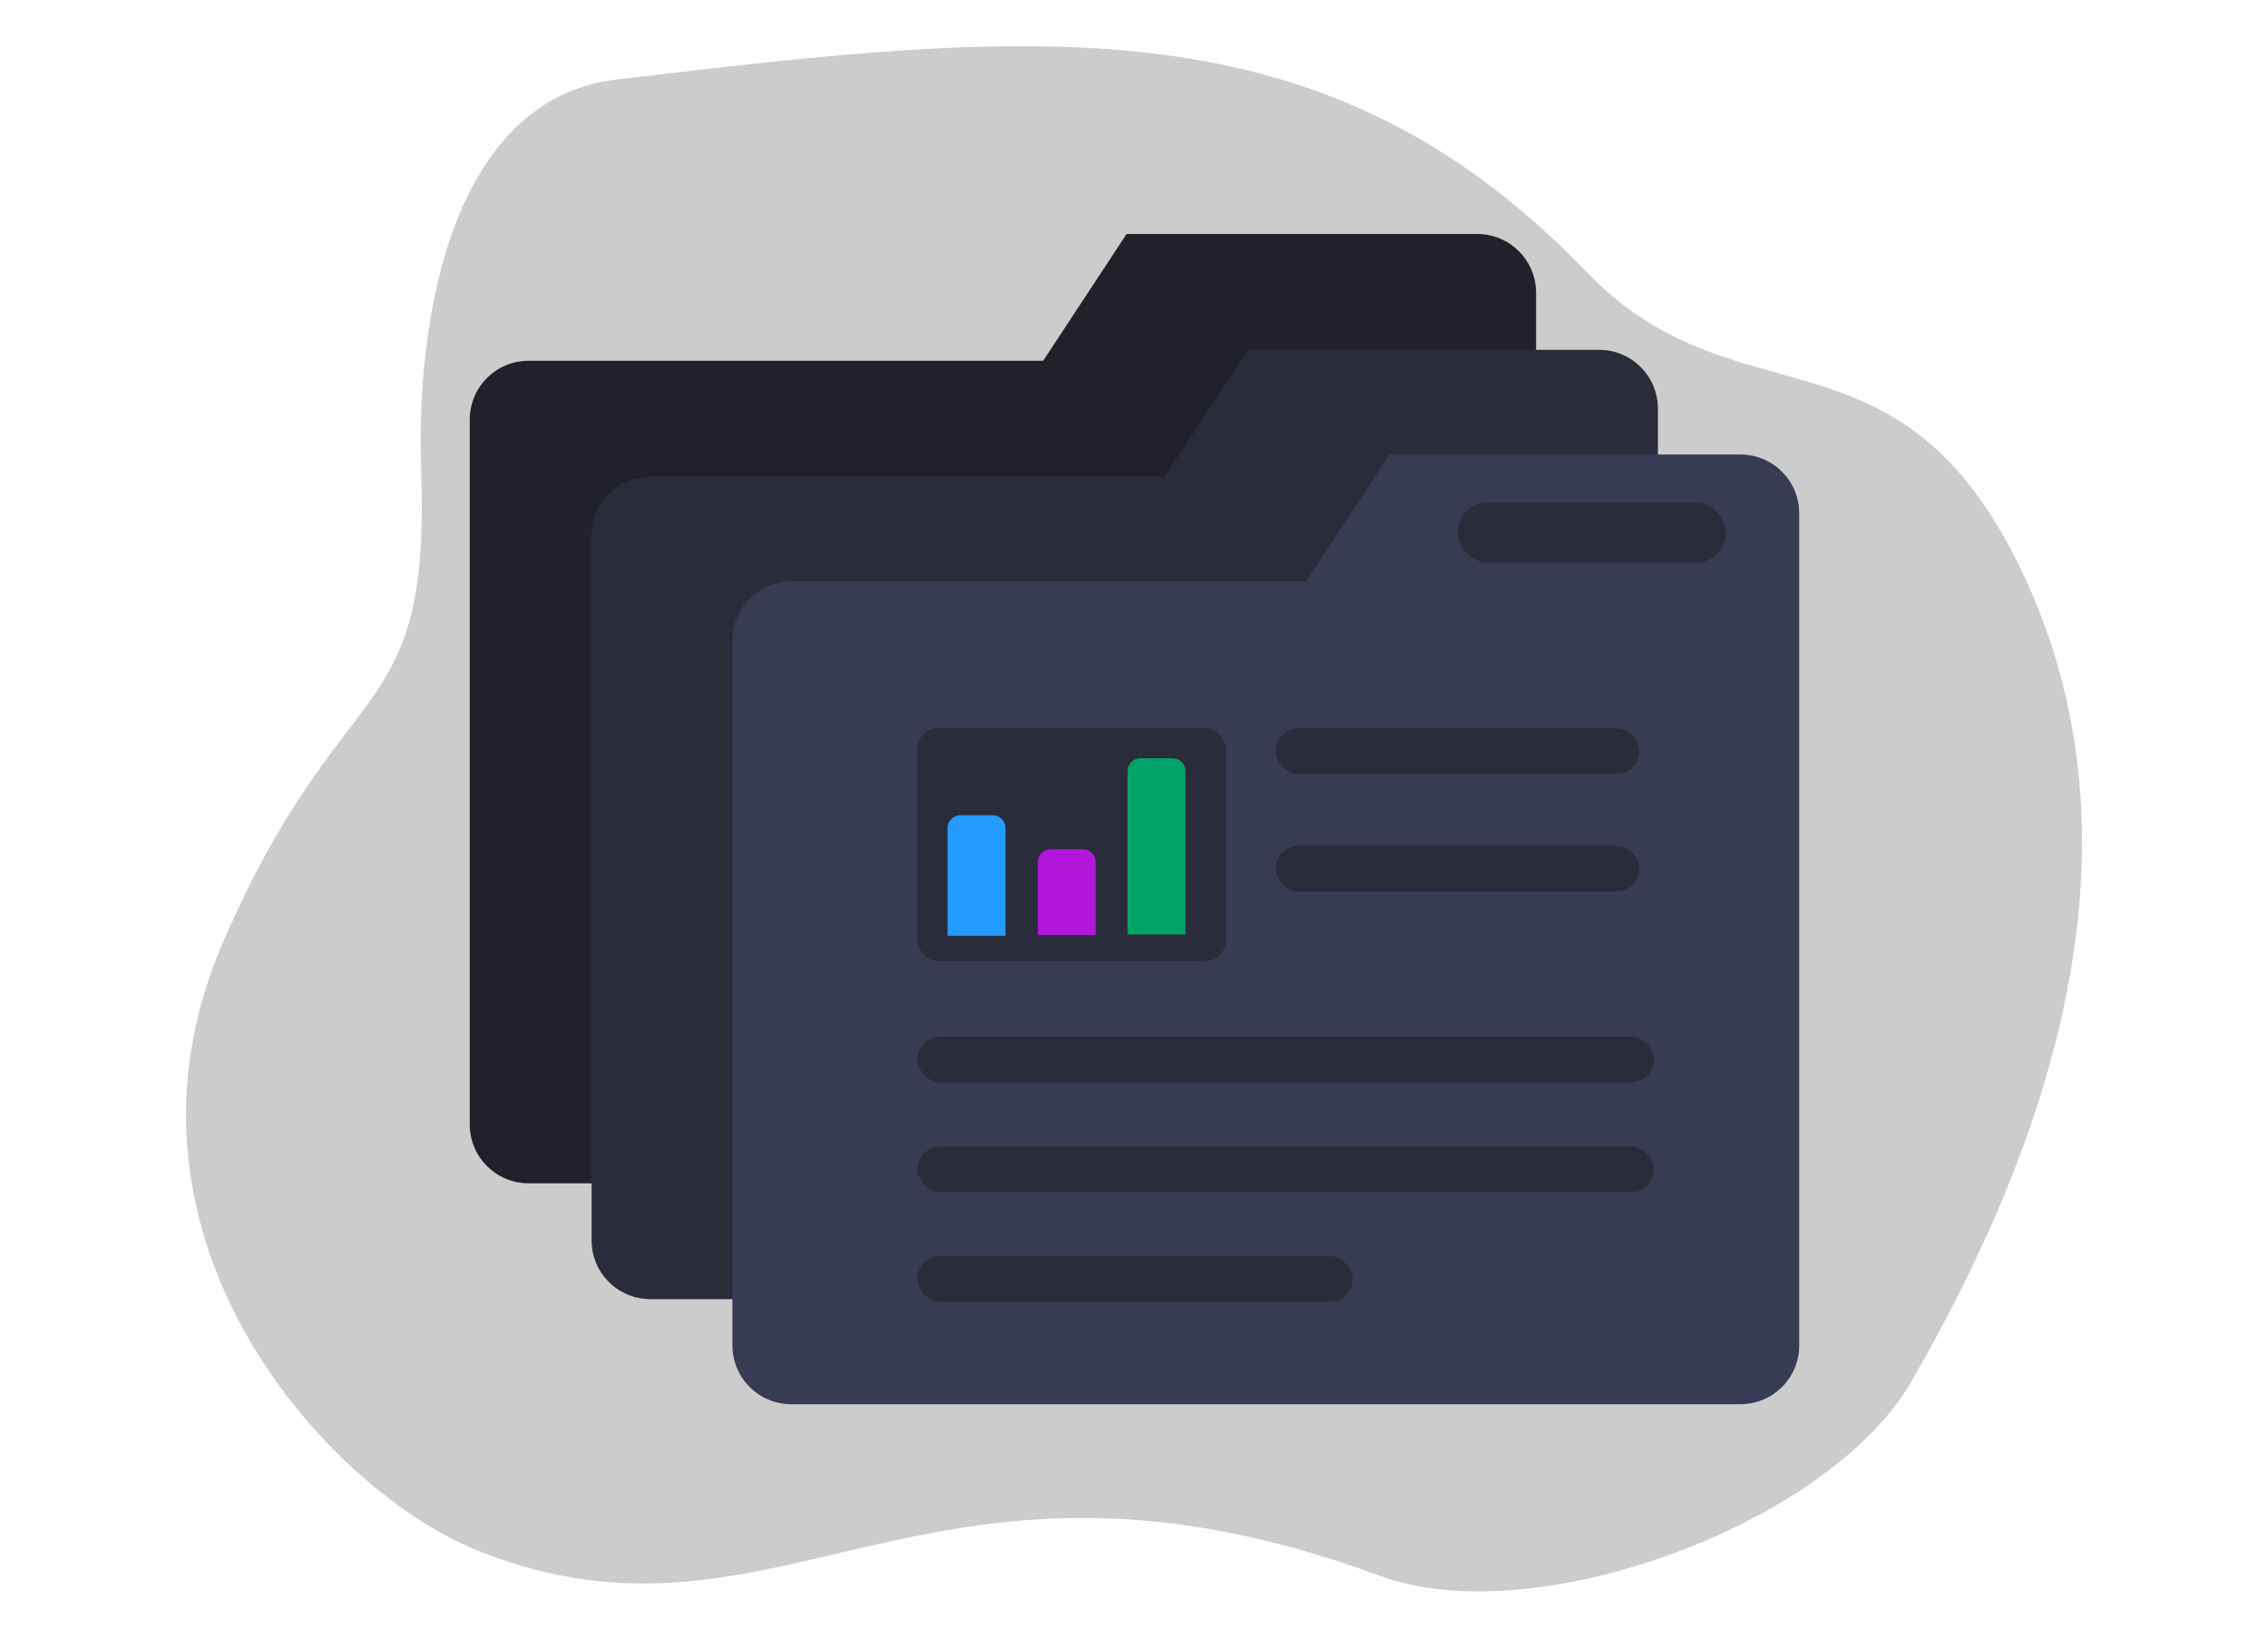 <?xml version="1.0" encoding="UTF-8" standalone="no"?>
<!-- Created with Inkscape (http://www.inkscape.org/) -->

<svg
   width="180"
   height="130"
   viewBox="0 0 47.625 34.396"
   version="1.1"
   id="svg514"
   inkscape:version="1.2.1 (9c6d41e410, 2022-07-14)"
   sodipodi:docname="file_dark.svg"
   xml:space="preserve"
   xmlns:inkscape="http://www.inkscape.org/namespaces/inkscape"
   xmlns:sodipodi="http://sodipodi.sourceforge.net/DTD/sodipodi-0.dtd"
   xmlns="http://www.w3.org/2000/svg"
   xmlns:svg="http://www.w3.org/2000/svg"><sodipodi:namedview
     id="namedview516"
     pagecolor="#505050"
     bordercolor="#eeeeee"
     borderopacity="1"
     inkscape:showpageshadow="0"
     inkscape:pageopacity="0"
     inkscape:pagecheckerboard="0"
     inkscape:deskcolor="#505050"
     inkscape:document-units="px"
     showgrid="false"
     inkscape:zoom="2.174512"
     inkscape:cx="86.916053"
     inkscape:cy="5.0586063"
     inkscape:window-width="1920"
     inkscape:window-height="1017"
     inkscape:window-x="-8"
     inkscape:window-y="-8"
     inkscape:window-maximized="1"
     inkscape:current-layer="g155487" /><defs
     id="defs511"><inkscape:path-effect
       effect="fillet_chamfer"
       id="path-effect12354"
       is_visible="true"
       lpeversion="1"
       nodesatellites_param="F,0,1,1,0,8.363,0,1 @ F,0,1,1,0,8.363,0,1 @ F,0,0,1,0,8.363,0,1"
       unit="px"
       method="auto"
       mode="F"
       radius="0"
       chamfer_steps="1"
       flexible="false"
       use_knot_distance="true"
       apply_no_radius="true"
       apply_with_radius="true"
       only_selected="false"
       hide_knots="false" /><inkscape:path-effect
       effect="roughen"
       id="path-effect7391"
       is_visible="true"
       lpeversion="1.2"
       method="segments"
       max_segment_size="21"
       segments="2"
       displace_x="3.93;1"
       displace_y="2.6;1"
       global_randomize="1.7;1"
       handles="along"
       shift_nodes="true"
       fixed_displacement="true"
       spray_tool_friendly="false" /><inkscape:path-effect
       effect="fillet_chamfer"
       id="path-effect3656"
       is_visible="true"
       lpeversion="1"
       nodesatellites_param="F,0,0,1,0,0,0,1 @ F,0,0,1,0,6.896,0,1 @ F,0,0,1,0,0,0,1 @ F,0,0,1,0,0,0,1 @ F,0,0,1,0,0,0,1 @ F,0,0,1,0,6.896,0,1"
       unit="px"
       method="auto"
       mode="F"
       radius="0"
       chamfer_steps="1"
       flexible="false"
       use_knot_distance="true"
       apply_no_radius="true"
       apply_with_radius="true"
       only_selected="false"
       hide_knots="false" /><inkscape:path-effect
       effect="fillet_chamfer"
       id="path-effect2129"
       is_visible="true"
       lpeversion="1"
       nodesatellites_param="F,0,0,1,0,0,0,1 @ F,0,0,1,0,9.007,0,1 @ F,0,0,1,0,0,0,1 @ F,0,0,1,0,6.367,0,1 @ F,0,0,1,0,0,0,1 @ F,0,0,1,0,9.007,0,1"
       unit="px"
       method="auto"
       mode="F"
       radius="0"
       chamfer_steps="1"
       flexible="false"
       use_knot_distance="true"
       apply_no_radius="true"
       apply_with_radius="true"
       only_selected="false"
       hide_knots="false" /><linearGradient
       id="SVGID_6_"
       gradientUnits="userSpaceOnUse"
       x1="4714.747"
       y1="405.991"
       x2="4753.892"
       y2="405.991"
       gradientTransform="matrix(-1,0,0,1,4926.282,0)"><stop
         offset="0"
         style="stop-color:#2B3E7F"
         id="stop51702" /><stop
         offset="1"
         style="stop-color:#4D51C0"
         id="stop51704" /></linearGradient></defs><g
     inkscape:label="Layer 1"
     inkscape:groupmode="layer"
     id="layer1"><g
       id="g155487"
       transform="translate(-59.413,-46.073)"><path
         id="rect67453"
         d="M 88.391,79.172 C 78.874,75.656 75.824,81.14 69.509,78.669 66.287,77.408 61.433,72.059 64.08,65.903 c 2.52,-5.86 4.375,-4.46 4.177,-9.958 -0.117,-3.235 0.666,-7.794 4.102,-8.202 8.823,-1.047 14.841,-1.708 20.367,4.039 3.161,3.287 6.555,0.89 9.135,6.272 2.752,5.74 0.601,11.994 -2.314,17.04 -1.731,2.996 -7.909,5.278 -11.155,4.078 z"
         style="fill:#000000;fill-opacity:0.2;stroke:none;stroke-width:1.323;stroke-dasharray:none;paint-order:stroke fill markers"
         sodipodi:nodetypes="sssssssss" /><path
         id="rect149169-3-1"
         style="fill:#21212c;fill-opacity:1;stroke:none;stroke-width:1.079;stroke-linecap:round;stroke-linejoin:bevel;stroke-miterlimit:1;stroke-dasharray:none;stroke-opacity:1;paint-order:markers stroke fill"
         d="m 83.069,50.988 -1.751,2.663 H 70.514 c -0.685,0 -1.237,0.552 -1.237,1.237 v 14.802 c 0,0.685 0.552,1.237 1.237,1.237 h 19.918 c 0.685,0 1.237,-0.552 1.237,-1.237 V 67.027 54.888 52.225 c 0,-0.685 -0.552,-1.237 -1.237,-1.237 z"
         sodipodi:nodetypes="ccssssssccssc" /><path
         id="rect149169-3"
         style="fill:#2b2c3b;fill-opacity:1;stroke:none;stroke-width:1.079;stroke-linecap:round;stroke-linejoin:bevel;stroke-miterlimit:1;stroke-dasharray:none;stroke-opacity:1;paint-order:markers stroke fill"
         d="m 85.626,53.421 -1.751,2.663 H 73.072 c -0.685,0 -1.237,0.552 -1.237,1.237 v 14.802 c 0,0.685 0.552,1.237 1.237,1.237 h 19.918 c 0.685,0 1.237,-0.552 1.237,-1.237 V 69.46 57.321 54.658 c 0,-0.685 -0.552,-1.237 -1.237,-1.237 z"
         sodipodi:nodetypes="ccssssssccssc" /><g
         id="g150848"
         transform="matrix(0.51,0,0,0.51,47.947,43.039)"
         style="fill:#373b54;fill-opacity:1"><path
           id="rect149169"
           style="opacity:1;fill:#373b54;fill-opacity:1;stroke:none;stroke-width:2.117;stroke-linecap:round;stroke-linejoin:bevel;stroke-miterlimit:1;stroke-dasharray:none;stroke-opacity:1;paint-order:markers stroke fill"
           d="m 79.693,24.668 -3.434,5.224 H 55.066 c -1.344,0 -2.427,1.082 -2.427,2.427 v 29.035 c 0,1.344 1.082,2.427 2.427,2.427 h 39.071 c 1.344,0 2.427,-1.082 2.427,-2.427 V 56.129 32.319 27.094 c 0,-1.344 -1.082,-2.427 -2.427,-2.427 z"
           sodipodi:nodetypes="ccssssssccssc" /></g><g
         id="g150679-5"
         transform="matrix(0.41,0,0,0.41,62.605,75.071)"><rect
           style="fill:#2b2c3b;fill-opacity:1;stroke-width:0.47;stroke-linecap:round;stroke-linejoin:bevel;stroke-miterlimit:1"
           id="rect100188-2-4-6-2"
           width="15.81"
           height="11.953"
           x="39.197"
           y="-33.434"
           ry="1.091" /><g
           id="g51061-9-7-9"
           transform="matrix(0.178,0,0,0.178,-42.83,-60.388)">
				<path
   class="st16"
   d="m 482.457,176.526 h -9.191 c -2.068,0 -3.745,1.677 -3.745,3.745 v 30.979 h 16.681 v -30.979 c 0,-2.068 -1.677,-3.745 -3.745,-3.745 z"
   id="path51055-7-0-0"
   style="fill:#239bff;fill-opacity:1" />
				<path
   class="st17"
   d="m 508.414,186.335 h -9.191 c -2.068,0 -3.745,1.677 -3.745,3.745 v 20.979 h 16.681 V 190.08 c 0,-2.069 -1.676,-3.745 -3.745,-3.745 z"
   id="path51057-6-4-3"
   style="fill:#b216db;fill-opacity:1" />
				<path
   class="st18"
   d="m 534.244,160.143 h -9.192 c -2.068,0 -3.745,1.677 -3.745,3.745 v 46.979 h 16.681 v -46.979 c 10e-4,-2.068 -1.676,-3.745 -3.744,-3.745 z"
   id="path51059-9-6-9"
   style="fill:#01a468;fill-opacity:1" />
			</g></g><rect
         style="fill:#2b2c3b;fill-opacity:1;stroke-width:0.434;stroke-linecap:round;stroke-linejoin:bevel;stroke-miterlimit:1"
         id="rect98622-9-3-3-3-9-8-9-3"
         width="5.639"
         height="1.262"
         x="90.019"
         y="56.627"
         ry="0.631" /><rect
         style="fill:#2b2c3b;fill-opacity:1;stroke-width:0.441;stroke-linecap:round;stroke-linejoin:bevel;stroke-miterlimit:1"
         id="rect98622-9-3-3-3-9-8-9-3-3"
         width="7.639"
         height="0.962"
         x="86.2"
         y="61.368"
         ry="0.481" /><rect
         style="fill:#2b2c3b;fill-opacity:1;stroke-width:0.441;stroke-linecap:round;stroke-linejoin:bevel;stroke-miterlimit:1"
         id="rect98622-9-3-3-3-9-8-9-3-3-2"
         width="7.639"
         height="0.962"
         x="86.2"
         y="63.836"
         ry="0.481" /><rect
         style="fill:#2b2c3b;fill-opacity:1;stroke-width:0.627;stroke-linecap:round;stroke-linejoin:bevel;stroke-miterlimit:1"
         id="rect98622-9-3-3-3-9-8-9-3-3-6"
         width="15.469"
         height="0.962"
         x="78.678"
         y="67.847"
         ry="0.481" /><rect
         style="fill:#2b2c3b;fill-opacity:1;stroke-width:0.627;stroke-linecap:round;stroke-linejoin:bevel;stroke-miterlimit:1"
         id="rect98622-9-3-3-3-9-8-9-3-3-6-2"
         width="15.469"
         height="0.962"
         x="78.678"
         y="70.152"
         ry="0.481" /><rect
         style="fill:#2b2c3b;fill-opacity:1;stroke-width:0.482;stroke-linecap:round;stroke-linejoin:bevel;stroke-miterlimit:1"
         id="rect98622-9-3-3-3-9-8-9-3-3-6-1"
         width="9.141"
         height="0.962"
         x="78.678"
         y="72.457"
         ry="0.481" /></g></g></svg>
